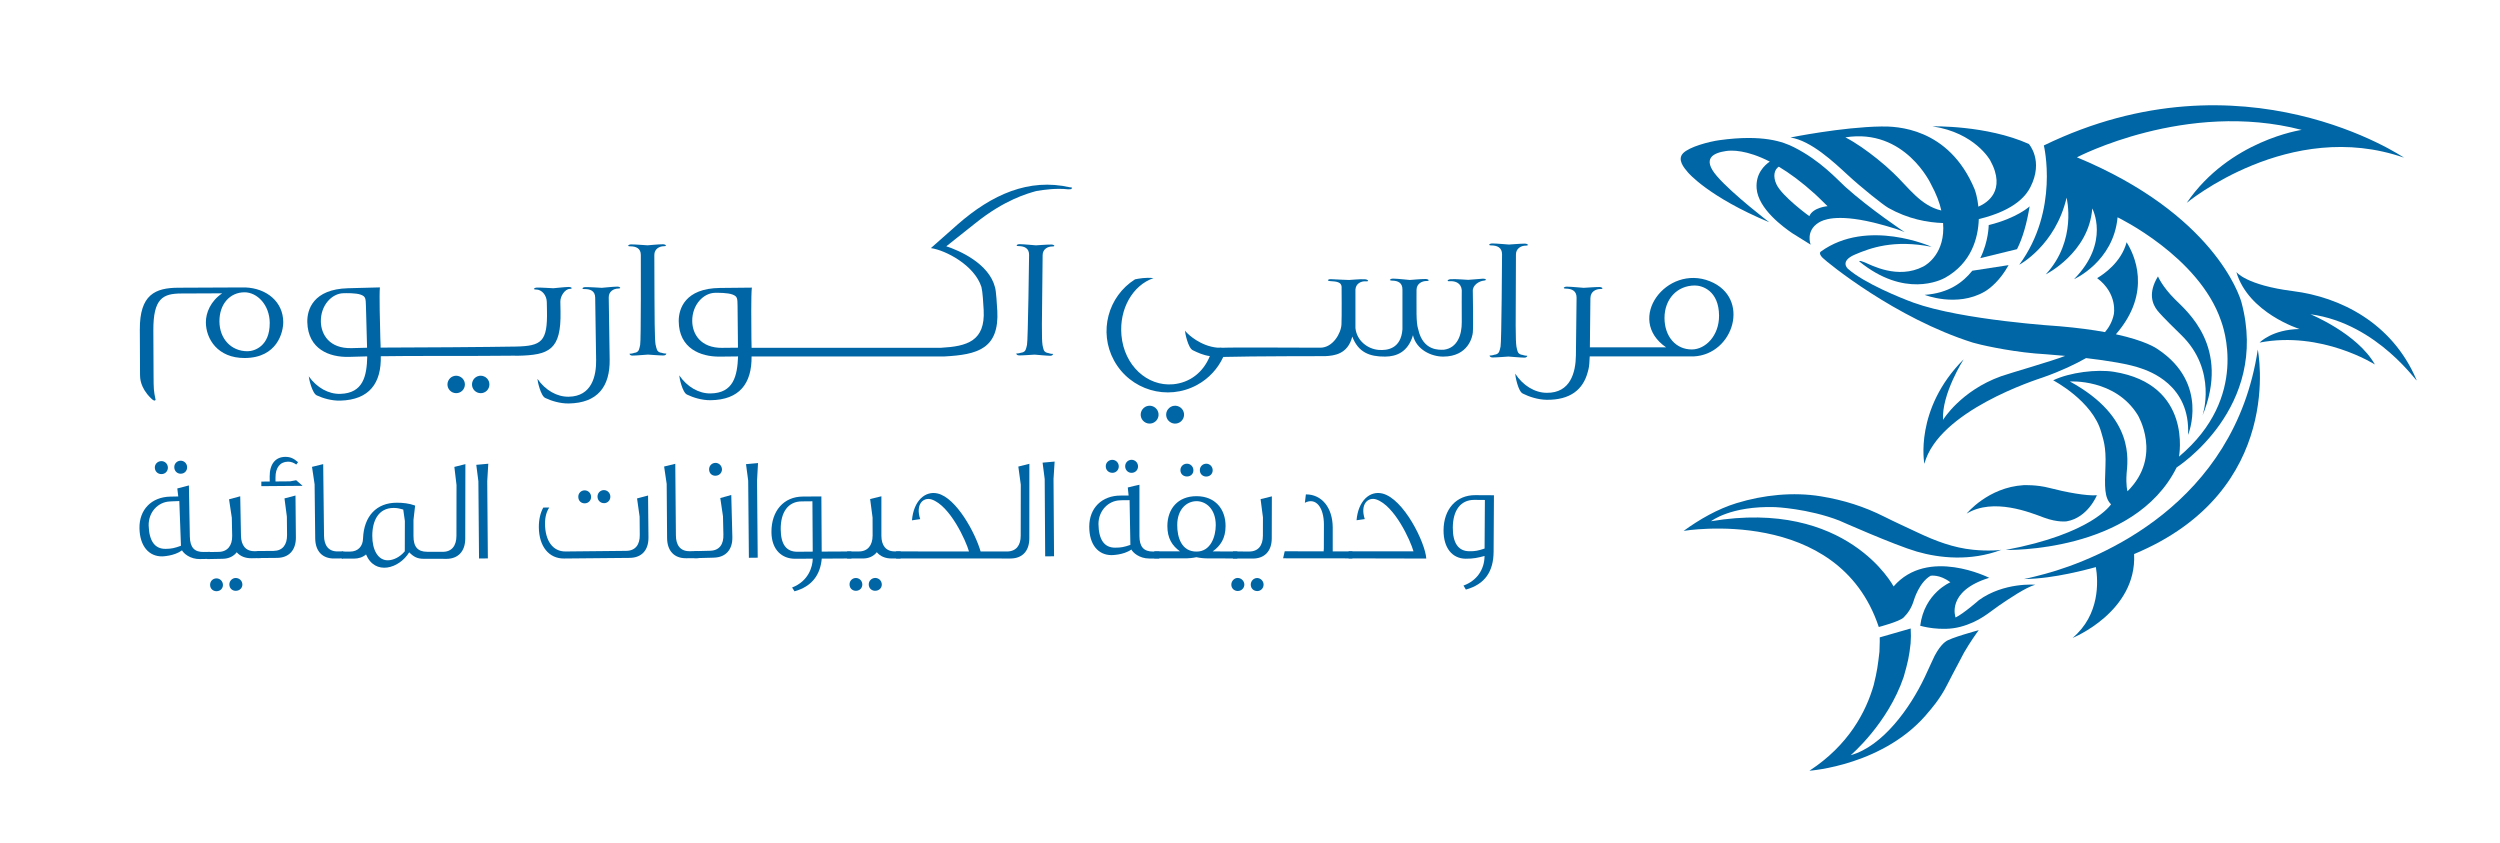 <?xml version="1.0" encoding="UTF-8"?>
<svg xmlns="http://www.w3.org/2000/svg" id="Layer_1" data-name="Layer 1" viewBox="0 0 973.85 328.26">
  <defs>
    <style>
      .cls-1 {
        fill: #0065a5;
      }

      .cls-1, .cls-2 {
        stroke-width: 0px;
      }

      .cls-2 {
        fill: #0066a5;
      }
    </style>
  </defs>
  <g>
    <path class="cls-2" d="m749.72,263.87c.33-.7.66-1.38,2.93-6.35,2.56-5.95,5.23-7.57,5.23-7.57,1.52-1.4,12.93-4.48,12.93-4.48-.94,1.23-3.49,4.85-5.74,8.74-4.17,7.93-5.68,10.74-6.54,12.48-2.83,5.73-6.96,10.27-6.96,10.27-16.95,21.22-46.73,23.27-46.73,23.27,15.28-9.96,22.08-22.99,25.06-33.44,1.38-5.66,1.57-7.45,2.22-12.93.17-3.15.11-5.58.11-5.58l12.06-3.46c.13,2.08.11,3.79-.03,5.78-.55,5.09-1.05,7.33-2.71,13.11-6.23,18.28-20.63,30.46-20.63,30.46,12.5-3.47,23.15-18.4,28.8-30.31"></path>
    <path class="cls-2" d="m770.8,233.82c9.86-7.12,22-6.04,22-6.04-3.79,1.07-10.25,5.5-14.04,8.06-3.77,2.56-7.55,6.32-15.11,8.33-7.56,2.01-15.65-.41-15.65-.41,1.62-12.77,11.75-16.93,11.75-16.93-4.18-3.22-7.7-2.55-7.7-2.55-4.46,2.55-6.48,9.41-6.48,9.41-.94,3.22-2.43,5.24-4.04,6.85-1.63,1.61-9.67,3.7-9.67,3.7-15.79-47.57-76.02-37.44-76.02-37.44,6.17-4.48,13.26-8.57,20.71-10.84,10.38-3.17,21.99-4.39,32.72-2.63,8.86,1.46,16.84,3.95,24.87,8,4.22,2.13,8.55,4.07,12.82,6.09,6.93,3.29,13.94,5.96,21.63,6.73,2.65.27,5.32.36,7.98.27.88-.04,2-.08,3.03-.24-12,4.54-24.16,3.23-32.93.68-8.77-2.56-30.23-12.09-30.23-12.09-12.14-4.7-24.96-5.23-24.96-5.23-17.4-.54-24.97,5.5-24.97,5.5,53.17-8.87,71.12,25.4,71.12,25.4,13.36-15.46,37.25-3.36,37.25-3.36-17.01,5.25-13.1,15.46-13.1,15.46,3.24-1.61,9.04-6.72,9.04-6.72"></path>
    <path class="cls-2" d="m749.72,114.86c9.36-.64,14.89-4.82,18.57-9.4l14.13-2.18c-3.23,5.92-7.28,9.14-9.34,10.33-10.83,6.24-23.36,1.25-23.36,1.25"></path>
    <path class="cls-2" d="m790.62,80.38c-1.07,6.54-2.68,12.3-4.91,16.68l-14.31,3.5c3.25-6.56,3.28-12.88,3.28-12.88,11.15-2.75,15.94-7.3,15.94-7.3"></path>
    <path class="cls-2" d="m941.35,148.05c.89,2.11-14.82-22.06-41.34-25.63,0,0,18.25,7.45,25.11,19.57,0,0-20.75-13.21-44.92-8.54,0,0,4.84-5.12,15.6-5.28,0,0-19.97-6.22-24.65-22.21,0,0,3.75,5.13,22.15,7.45,18.33,2.32,38.51,12.34,47.92,34.33.04.1.08.2.13.31"></path>
    <path class="cls-2" d="m796.78,223.51c20.87-5.68,73.67-27.06,82.72-87.34,0,0,11.17,54.94-48.18,79.65,1.14,22.5-23.96,32.68-23.96,32.68,10.72-9.07,9.97-22.11,9.07-27.59-3.34.93-6.83,1.78-10.52,2.54-5.5,1.12-11.04,2-17.51,2.12,0,0,2.7-.52,8.37-2.06"></path>
    <path class="cls-2" d="m847.18,116.54c4.65,4.65,21.73,18.63,10.78,45.37,0,0,6.01-17.56-8.33-31.47-1.57-1.53-7.36-7.14-9.21-9.45-1.97-2.48-3.77-6.84.2-13.32,0,0,1.62,3.94,6.57,8.87"></path>
    <path class="cls-2" d="m796.21,201.63c-5.32-1.99-19.71-7.87-30.12-1.56,0,0,8.32-10.25,22.2-11.08,0,0,5.08-.23,9.96,1.06,6.31,1.66,14.72,3.22,18.57,2.86,0,0-3.5,8.74-11.79,10.17,0,0-3.49.52-8.82-1.45"></path>
    <path class="cls-2" d="m786.6,103.12c15.66-21.36,9.56-46.46,9.56-46.46,77.82-37.81,140.29,4.76,140.29,4.76-44.64-15.59-84.64,17.61-84.64,17.61,16.66-24.39,44.79-28.43,44.79-28.43-44.93-11.69-87.55,10.68-87.55,10.68,53.2,22.08,63.34,53.77,64.07,56.42,11.15,41.27-25.22,64.37-25.22,64.37-16.66,33.47-66.66,32.16-66.66,32.16,33.91-6.34,41.09-17.78,41.09-17.78-2.61-2.6-2.5-6.71-2.17-14.93.31-7.68-.94-10.54-1.63-13.1-3.33-12.26-18.73-20.27-18.73-20.27,6.5-3.13,17.04-4.37,23.63-3.32,30.81,4.92,25.37,33.05,25.37,33.05,27.68-23.23,17-51.13,16.37-52.96-8.6-25.07-40.29-40.27-40.29-40.27-1.59,17.32-16.96,24.11-16.96,24.11,14.2-14.44,7.1-27.56,7.1-27.56-1.3,17.32-18.11,25.68-18.11,25.68,12.31-13.27,8.11-29.87,8.11-29.87-4.34,18.61-18.4,26.11-18.4,26.11m42.12,88.25c13.78-13.61,3.99-29.72,3.99-29.72-8.82-14.24-26.43-13.04-26.43-13.04,25.63,13.95,22.44,31.07,22.1,35.83-.34,4.76.34,6.92.34,6.92"></path>
    <path class="cls-2" d="m749.61,180.64s-4.06-21.22,15.32-40.68c0,0-8.63,13.47-8.04,23.59,0,0,6.86-11.33,22.62-16.99,3.42-1.23,20.05-5.95,24.94-7.93-5.87-.57-10.51-.83-11.68-.94-11.19-.99-22.2-3.58-24.24-4.22-30.22-9.52-56.73-31.24-58.53-33.03-1.79-1.79-.73-2.43-.73-2.43,18.17-13.14,43.2-1.86,43.2-1.86-14.76-2.92-23.83.42-29.92,3.02-6.08,2.6-2.72,5.52-2.72,5.52,6.31,5.62,20.6,11.4,25.55,13.2,18.85,6.85,56.95,9.2,56.95,9.2,7.06.61,12.88,1.4,17.66,2.28,1.61-1.91,2.86-4.18,3.43-6.94,0,0,1.64-7.99-6.5-14.09,2.48-1.46,9.4-6.13,11.48-13.97,2.84,4.48,10.21,19.35-4.17,35.84,11.55,2.53,15.6,5.33,16.37,5.86,20.11,13.42,11.74,33.33,11.74,33.33.98-19.69-15.55-24.9-18.15-25.86-4.68-1.73-13.36-3.08-21.58-4.05-4.05,2.3-9.67,5.02-16.79,7.52-2.59.9-40.63,12.97-46.2,33.65"></path>
    <path class="cls-2" d="m735.52,80.94c-1.88-1.05-10.4-7.83-15.75-12.78-5.35-4.94-14.29-13.39-22.32-14.6,0,0,20.09-4.07,35.42-4.29,5.43-.07,26.21.14,36.33,24.48.23.57,1.09,3.19,1.46,6.76,2.06-.91,4.49-2.46,5.92-5.04,1.54-2.77,1.96-7.08-1.31-13,0,0-5.89-10.78-22.48-13.25,0,0,20.94-.54,37.52,6.85,0,0,5.87,6.48.61,16.82-1.37,2.68-5.35,8.9-20.1,12.45-.24,7.4-2.88,17.13-13.13,22.86-1.74.97-15.79,7.95-33.4-6.34,0,0-.33-.65,2.07.33,2.39.97,12.87,6.81,22.86,1.62,1.43-.73,8.62-5.3,7.69-16.93-6.03-.2-13.62-1.55-21.39-5.93m16.7-9.17s-10.12-21.97-33.37-18.28c4.41,2.3,8.52,5.3,12.41,8.39,2.17,1.72,4.23,3.55,6.24,5.45,5.73,5.39,10.59,12.8,18.72,14.65-.69-3.06-1.96-6.46-4-10.2"></path>
    <path class="cls-2" d="m689.23,86.59c-23.8-9.92-31.68-19.4-31.68-19.4-1.62-1.88-4.3-5.06-1.89-7.53,2.41-2.46,10-4.49,14.14-5.06,16.96-2.34,24.88.67,28.95,2.72,10.49,5.29,16.75,12.45,20.14,15.52,9.46,8.53,23.07,17.59,23.07,17.59-3.71-1.69-12.26-3.76-12.26-3.76-14.73-3.51-19.73-.88-21.19,0-5.33,3.25-3.19,8.63-3.19,8.63-2.16-1.36-7.1-4.42-7.1-4.42-3.32-2.27-13.36-9.47-13.95-17.52-.42-5.75,3.09-9.02,5.13-10.41-9.06-4.64-14.84-4.45-16.99-4.13-4.88.72-9.64,2.79-3.58,9.81,6.05,7.01,20.4,17.97,20.4,17.97m3.7-21.69c-1.82,1.15-2.35,3.78-.96,6.83,2.16,4.74,12.83,12.46,12.83,12.46,1.44-3.44,7.1-3.89,7.1-3.89-1.5-1.52-4.82-4.67-4.82-4.67-5.28-4.78-10-8.23-14.16-10.72"></path>
  </g>
  <g>
    <g>
      <path class="cls-1" d="m62.94,184.68c-1.41.03-2.59-.96-2.63-2.52-.03-1.42,1.12-2.52,2.53-2.54,1.34-.03,2.53,1.04,2.56,2.51.02,1.34-.97,2.53-2.46,2.55m15.06,33.1c-4.06.08-6.52-2.31-7.1-3.4-3.01,2.25-7.69,2.35-7.69,2.35-5.15.08-8.74-3.91-8.88-10.94-.13-7.28,4.7-12.21,12.05-12.34l3.06-.06-.37-3.12c1.55-.42,3.42-.92,4.52-1.18l.36,19.91c.08,4.31,1.82,6.08,5.42,6.01l2.42-.04.05,2.73-3.83.07Zm-8.15-22.6c-2.51.06-3.83.17-3.83.17-4.37.23-8.2,4.03-8.11,9.35.19,6.01,2.36,9.18,6.66,9.1,2.26-.03,3.43-.3,5.92-1.2l-.64-17.42Zm.59-10.65c-1.34.04-2.53-.97-2.55-2.53-.03-1.39,1.04-2.51,2.46-2.54,1.33-.03,2.52,1.05,2.54,2.53.04,1.33-.96,2.52-2.44,2.54"></path>
      <path class="cls-1" d="m97.97,217.45c-2.43.05-4.39-.78-5.76-2.32-1.21,1.58-3.06,2.48-5.34,2.54l-6.18.12-.05-2.73,4.61-.08c3.43-.07,5.27-2.54,5.19-6.28l-.14-7.02-1.08-7.18,4.36-1.18.29,15.4c.08,3.67,1.77,6.04,5.35,5.99l2.27-.05.07,2.73-3.59.07Zm-13.59,12.85c-1.32.02-2.51-.88-2.54-2.45-.03-1.41,1.04-2.53,2.45-2.55,1.33-.03,2.53,1.04,2.56,2.54.02,1.32-.98,2.44-2.47,2.46m7.51-.15c-1.33.03-2.51-.89-2.55-2.45-.02-1.4,1.13-2.53,2.45-2.55,1.41-.02,2.61,1.06,2.63,2.53.03,1.32-1.04,2.45-2.53,2.47"></path>
      <path class="cls-1" d="m101.8,189.39v-1.79s3.27-.03,3.27-.03c0,0,0-.24-.02-1.95-.03-4.78,2.2-7.6,6.03-7.65,1.96-.02,3.21.53,4.94,1.99l.08.07-.63.88h-.14c-.96-.7-1.97-1.08-3.15-1.07-3.05.03-4.9,2.31-4.86,6.21,0,1.34,0,1.5,0,1.5,0,0,.24-.01,5.7-.05l2.35-.43,2.52,2.18-16.1.13Zm6.18,27.93l-7.73.07-.02-2.74,6.32-.05c3.6-.04,5.31-2.47,5.27-6.23l-.07-7.11-.93-7.11,4.29-1.12.15,16.33c.04,5.08-2.84,7.92-7.29,7.96"></path>
      <path class="cls-1" d="m130.15,217.56c-4.45.04-7.3-2.73-7.36-7.8l-.24-21.11-1.01-6.79,4.36-1.07.32,27.89c.04,3.76,1.72,6.16,5.31,6.12l2.2-.02-.1,2.74-3.49.03Z"></path>
      <path class="cls-1" d="m173.85,217.69l-8.83-.02c-2.42,0-3.83-.72-5.62-2.52-3.93,6.4-13.31,9.12-16.82.83-1.25,1.09-2.89,1.63-4.77,1.63l-4.68-.02v-2.74s3.2.02,3.2.02c3.13,0,5.02-2.03,5.09-5.14.33-8.61,5.2-13.92,13.18-13.9,2.34,0,4.76.24,7.11,1.11l-.64,5.56v6.25c-.03,4.3,1.69,6.18,5.29,6.19l6.09.02c3.6,0,5.33-2.42,5.35-6.18l.03-19.85-.84-7.05,4.3-1.08-.06,29.01c-.01,5.1-2.92,7.9-7.38,7.89m-16.15-14.82l-.62-4.39c-1.25-.3-2.03-.62-3.67-.63-6.03-.02-8.38,4.99-8.39,10.85-.02,5.54,2.24,9.54,6,9.55,2.2,0,4.78-1.24,6.66-3.51l.03-11.88Z"></path>
      <polygon class="cls-1" points="189.8 187.45 190.04 217.52 186.6 217.56 186.35 187.47 185.53 181.07 190.21 180.64 189.8 187.45"></polygon>
    </g>
    <path class="cls-1" d="m245.33,217.32l-25.62.24c-5.79.06-9.74-4.59-9.81-12.16-.02-2.98.58-5.56,1.72-7.68l2.35-.02c-1.08,1.57-1.68,3.68-1.66,6.41.06,6.49,3.01,10.76,8,10.71l23.59-.24c3.67-.02,5.37-2.48,5.32-6.21l-.06-7.11-1-7.1,4.29-1.14.16,16.34c.04,5.06-2.75,7.9-7.27,7.95m-17.55-21.24c-1.42.02-2.52-.99-2.52-2.55-.02-1.4,1.07-2.5,2.47-2.51,1.33-.02,2.51,1.06,2.52,2.55.02,1.32-.98,2.5-2.47,2.51m7.5-.07c-1.34,0-2.52-1-2.53-2.55-.01-1.41,1.07-2.51,2.48-2.54,1.33,0,2.51,1.08,2.52,2.57.02,1.32-.98,2.52-2.46,2.53"></path>
    <path class="cls-1" d="m267.2,217.45c-4.45.04-7.29-2.76-7.34-7.83l-.16-21.11-1-6.78,4.35-1.06.24,27.9c.02,3.76,1.7,6.18,5.29,6.14l3.51-.03.04,2.75-4.94.03Z"></path>
    <path class="cls-1" d="m278.78,185.32c-1.39.05-2.52-.87-2.56-2.43-.03-1.42,1.02-2.54,2.44-2.58,1.33-.04,2.53,1.03,2.58,2.51.01,1.25-.96,2.45-2.46,2.49m-.63,31.92l-7.66.2-.06-2.73,6.23-.16c3.61-.1,5.27-2.56,5.13-6.33l-.16-7.1-1.05-7.1,4.28-1.2.42,16.32c.14,5.09-2.69,7.98-7.13,8.09"></path>
    <polygon class="cls-1" points="294.9 187.18 295.16 217.24 291.72 217.28 291.45 187.22 290.6 180.81 295.28 180.38 294.9 187.18"></polygon>
    <path class="cls-1" d="m320.11,217.6c-.57,6.42-3.91,10.89-10.62,12.74l-.94-1.48c6.38-2.47,7.99-8.02,8.05-11.24l-6.79.04c-5.18.05-9.27-3.44-9.3-10.4-.05-8.29,4.84-13.79,12.2-13.83l7.25-.05.12,21.49,11.57-.06.03,2.73-11.58.07Zm-3.64-22.33c-2.5.03-4.12.04-4.12.04-5.41.01-8.27,4.27-8.23,10.82.03,6.03,2.24,8.82,6.53,8.8,0,0,2.27-.02,5.94-.05l-.12-19.61Z"></path>
    <path class="cls-1" d="m347.26,217.55c-2.42,0-4.38-.86-5.71-2.44-1.25,1.58-3.12,2.45-5.41,2.44h-6.15s0-2.74,0-2.74h4.61c3.44,0,5.31-2.43,5.32-6.19l-.02-7.03-.95-7.2,4.39-1.07v15.41c.01,3.64,1.66,6.09,5.24,6.06h2.26s0,2.74,0,2.74l-3.57.02Zm-13.83,12.6c-1.33,0-2.51-.94-2.5-2.52,0-1.4,1.09-2.48,2.49-2.48,1.33,0,2.5,1.08,2.49,2.56,0,1.33-1.02,2.42-2.49,2.44m7.5-.01c-1.33,0-2.51-.94-2.51-2.51,0-1.41,1.18-2.49,2.51-2.5,1.41,0,2.58,1.09,2.58,2.59,0,1.33-1.08,2.41-2.57,2.41"></path>
    <path class="cls-1" d="m393.64,217.56l-44.57-.02v-2.74s28.39.02,28.39.02c-1.16-4.14-7.36-17.82-14.53-20.25-3.14-1.03-6.42,1.71-4.47,7.65l-3.21.47c.64-7.66,5.18-11.56,9.94-10.47,7.26,1.63,14.69,15.25,16.8,22.61,3.98-.02,6.27-.01,10.25,0,3.66-.02,5.38-2.44,5.37-6.17l.03-19.86-.96-7.05,4.31-1.08-.02,29c0,5.07-2.81,7.89-7.34,7.89"></path>
    <polygon class="cls-1" points="410.39 186.59 410.59 216.69 407.14 216.72 406.95 186.62 406.13 180.22 410.82 179.8 410.39 186.59"></polygon>
    <path class="cls-1" d="m433.31,184.18c-1.41,0-2.58-1.01-2.57-2.56-.01-1.42,1.16-2.5,2.56-2.5,1.34.01,2.51,1.09,2.51,2.57,0,1.33-1.02,2.5-2.51,2.5m7.5,0c-1.33.01-2.49-1.01-2.5-2.58.01-1.4,1.1-2.49,2.51-2.5,1.32,0,2.5,1.09,2.5,2.58,0,1.33-1.02,2.5-2.51,2.5m6.95,33.38c-4.06,0-6.48-2.42-7.04-3.51-3.04,2.19-7.73,2.18-7.73,2.18-5.16-.01-8.68-4.04-8.67-11.1,0-7.26,4.92-12.11,12.27-12.1h3.06s-.32-3.14-.32-3.14c1.57-.39,3.43-.86,4.54-1.07v19.92c-.01,4.3,1.71,6.11,5.31,6.1h2.42s0,2.73,0,2.73h-3.83Zm-7.73-22.74c-2.5-.01-3.83.07-3.83.07-4.38.17-8.28,3.93-8.29,9.22.08,6.01,2.2,9.23,6.48,9.22,2.27,0,3.44-.22,5.95-1.08l-.31-17.43Z"></path>
    <path class="cls-1" d="m462.38,185.61c-1.4,0-2.56-.93-2.56-2.48,0-1.43,1.16-2.52,2.57-2.5,1.33,0,2.5,1.09,2.49,2.58.02,1.33-1.02,2.41-2.51,2.4m7.52.03c-1.34,0-2.51-.96-2.5-2.51,0-1.4,1.11-2.49,2.51-2.5,1.33,0,2.51,1.11,2.49,2.58,0,1.34-1.02,2.41-2.5,2.43m1,31.88c-1.8.02-3.43-.15-4.84-.47-1.43.31-3.06.47-4.85.45l-11.57-.02.02-2.72h9.99c-3.04-2.19-4.91-5.09-4.9-9.86.02-6.63,4.03-11.63,11.37-11.62,7.27.02,11.33,5.04,11.3,11.67,0,4.77-1.98,7.66-5.02,9.85l9.63.02-.03,2.73-11.1-.04Zm-4.79-22.29c-3.75,0-7.51,3.04-7.52,9.3-.02,4.84,1.7,10.38,7.54,10.33,5.49.02,7.46-5.84,7.47-10.29,0-6.26-3.73-9.32-7.49-9.35"></path>
    <path class="cls-1" d="m488.01,217.58l-7.73-.02.02-2.74,6.32.02c3.59,0,5.32-2.42,5.33-6.17l.02-7.13-.92-7.1,4.39-1.09-.04,16.35c0,5.09-2.91,7.89-7.37,7.88m-5.89,12.64c-1.33-.01-2.5-1-2.49-2.49,0-1.42,1.18-2.62,2.5-2.6,1.41.03,2.57,1.2,2.57,2.6,0,1.33-1.09,2.49-2.58,2.49m7.59.03c-1.41-.03-2.5-1.03-2.51-2.51.01-1.43,1.11-2.58,2.52-2.58,1.32.02,2.49,1.18,2.48,2.58,0,1.34-1.03,2.51-2.5,2.51"></path>
    <path class="cls-1" d="m499.82,217.48l.63-2.74,15.16.04.08-1.09.03-9.3c0-6.73-3.12-10.78-7.42-8.54l.39-3.27c6.26-.02,10.4,5.23,10.46,12.82,0,0,0-.4,0,9.38h7.65s0,2.73,0,2.73l-26.95-.03Z"></path>
    <path class="cls-1" d="m525.34,217.51v-2.74s25.27-.01,25.27-.01c-1.17-4.15-7.31-17.76-14.5-20.21-3.12-1.02-6.41,1.7-4.48,7.66l-3.2.45c.65-7.65,5.2-11.54,9.96-10.44,8.36,1.92,16.83,19.18,17.2,25.36l-30.24-.07Z"></path>
    <path class="cls-1" d="m571.02,229.68l-.93-1.58c5.09-1.83,8.17-6.13,8.2-11.53-2.66.71-4.3,1.09-7.36,1.07-5.16-.04-8.65-4.12-8.61-11.09.05-8.28,5.01-13.71,12.37-13.67l7.26.04-.13,22.04c-.06,7.66-3.36,12.64-10.81,14.71m7.41-34.91c-2.5-.02-4.15-.04-4.15-.04-5.39,0-8.31,4.19-8.34,10.76-.05,6,2.13,9.23,6.41,9.25,2.28.03,3.47-.2,5.96-1.05l.12-18.92Z"></path>
  </g>
  <g>
    <g>
      <path class="cls-1" d="m95.59,111.97h-.38s-1.5,0-1.5,0l-24.24.11c-9.04.04-15.06,2.7-15,16.26l.08,17.7c0,1.13.02,4.9,4.18,9.02,1.14,1.14,1.52,1.13,1.89.74-.77-3.75-.77-4.13-.8-9.78l-.08-17.33c-.06-12.44,3.7-14.34,10.86-14.36l15.95-.07c-4.5,3.03-6.37,7.56-6.35,11.33.03,6.4,4.58,13.92,15.13,13.87,12.8-.06,15.03-10.24,15.01-14-.03-7.91-6.47-13.15-14.75-13.49m9.48,13.89c.04,9.04-5.98,10.95-8.61,10.96-6.41.03-10.95-4.85-10.98-11.62-.03-6.78,4.1-11.32,9.75-11.34,4.9-.02,9.82,4.84,9.85,12.01"></path>
      <path class="cls-1" d="m232.22,140.06c.1,6.4-1.66,14.34-10.7,14.48-4.53.07-9.09-2.5-12.17-6.97.01.75,1.25,6.76,3.13,7.49,2.28,1.09,5.68,2.16,9.08,2.11,11.3-.18,16.1-6.65,15.93-17.2l-.36-24.13c-.03-2.26,1.84-3.41,3.71-3.44.38,0,.76-.01.75-.39,0,0-.38-.38-1.14-.36-1.88.03-5.65.47-6.02.47-.38,0-4.53-.31-6.42-.28-.75.01-1.12.4-1.12.4,0,.37.38.37.77.36,2.25-.03,4.15.69,4.19,3.32l.36,24.13Z"></path>
      <path class="cls-1" d="m255.38,134.34c-.38-2.63-.4-7.15-.49-35.03,0-2.26,1.87-3.4,3.76-3.4.37,0,.75,0,.75-.38,0,0-.38-.38-1.13-.38-1.89,0-5.65.4-6.02.41-.38,0-4.53-.36-6.41-.36-.75,0-1.13.39-1.13.39,0,.38.38.37.76.37,2.26-.01,4.15.74,4.16,3.37,0,0,.11,33.53-.26,35.03-.37,1.52-.37,2.64-1.87,3.03-.38,0-1.13.38-1.88.38h-.38c0,.38.38.76,1.13.75,1.51,0,5.65-.39,6.03-.39.38,0,4.52.36,6.03.35.75,0,1.12-.38,1.13-.76h-.38c-.74,0-1.5-.36-1.87-.36-1.51-.38-1.52-1.5-1.9-3.01"></path>
      <path class="cls-1" d="m406.1,134.39c-.36-2.65-.29-7.15.05-35.03.02-2.27,1.92-3.37,3.81-3.35.37,0,.75,0,.75-.36,0,0-.37-.39-1.12-.39-1.88-.02-5.66.31-6.04.31-.38,0-4.51-.44-6.4-.46-.75,0-1.13.37-1.13.37,0,.37.37.38.75.38,2.26.03,4.13.81,4.1,3.45,0,0-.42,33.53-.81,35.02-.39,1.51-.41,2.64-1.92,3-.37,0-1.13.36-1.89.35h-.37c0,.38.37.76,1.13.77,1.51.02,5.65-.31,6.02-.31.39.01,4.52.43,6.03.45.76.01,1.13-.36,1.14-.74h-.37c-.76-.02-1.5-.39-1.89-.41-1.5-.39-1.48-1.52-1.84-3.04"></path>
      <path class="cls-1" d="m174.59,148.4c-.75,1.72.02,3.71,1.75,4.47,1.73.75,3.72-.03,4.47-1.75.75-1.72-.02-3.71-1.75-4.47-1.73-.75-3.71.02-4.47,1.75"></path>
      <path class="cls-1" d="m184.15,148.4c-.75,1.72.02,3.71,1.74,4.47,1.73.76,3.72-.02,4.47-1.75.75-1.73-.02-3.71-1.75-4.47-1.73-.76-3.71.02-4.47,1.75"></path>
      <path class="cls-1" d="m148.26,134.98v-.38s-.1-2.69-.1-2.69c-.14-5.28-.47-17.32-.17-19.96l-12.43.33c-13.55.36-15.98,8.34-15.85,13.24.28,10.54,8.66,13.7,16.19,13.5l7.16-.2c-.17,7.55-1.5,14.36-10.53,14.61-4.52.12-9.11-2.4-12.25-6.83.02.76,1.31,6.75,3.21,7.46,2.29,1.06,5.71,2.1,9.1,2,11.3-.31,16.02-6.83,15.74-17.38v-.22s-.08-3.49-.08-3.49Zm-11.31.63c-8.67.23-11.83-5.34-11.96-10.23-.17-6.4,4.23-11.04,8.75-11.16,1.13-.03,4.89-.13,6.8.57,1.91.7,1.92,1.45,2.01,4.47l.44,16.19-6.02.16Z"></path>
      <path class="cls-1" d="m221.97,112.53c.37,0,.75-.02.74-.39,0,0-.38-.37-1.13-.36-1.88.04-5.65.49-6.02.5-.38,0-4.53-.29-6.41-.26-.75.01-1.12.4-1.12.4,0,.37.38.37.76.36,2.26-.04,4.16,2.22,4.21,4.85l.07,3.4c.24,12.04-2.03,13.77-12.2,13.97-10.41.19-38.05.39-57.88.43l.09,3.39c20.43-.31,40.19-.06,57.15-.27l1.27.03c12.42-.24,17.15-2.21,16.85-17.27l-.07-3.77c-.04-2.26,1.82-4.97,3.7-5.01"></path>
      <path class="cls-1" d="m292.78,135.51l-.07-3.5c-.05-5.28-.18-17.33.17-19.97l-12.43.13c-13.55.14-16.11,8.08-16.06,12.97.1,10.55,8.43,13.85,15.96,13.78l7.16-.08c-.3,7.55-1.74,14.33-10.78,14.42-4.52.05-9.07-2.55-12.13-7.03,0,.76,1.19,6.77,3.09,7.51,2.27,1.1,5.67,2.19,9.06,2.16,11.31-.12,16.13-6.5,16.02-17.05m-11.34-3.34c-8.66.09-11.73-5.53-11.78-10.43-.06-6.41,4.41-10.97,8.93-11.02,1.13-.01,4.89-.05,6.79.68,1.89.73,1.9,1.48,1.94,4.5l.16,16.2-6.03.06Z"></path>
      <path class="cls-1" d="m388.47,120.9c-.1-1.88-.41-7.53-.88-9.01-2.38-9.3-13.98-14.34-18.97-15.95l11.21-8.9c11.57-9.31,20.49-11.68,23.84-12.62,2.99-.53,7.86-1.18,12.42-.67l1.13-.06.36-.39c-.02-.38-.4-.35-.78-.34-16.05-3.65-30.41,2.79-43.74,14.45l-10.44,9.23c5.71.82,16.96,6.63,19.69,15.16.48,1.86.72,6.38.87,9.01.65,12.03-6.42,14.1-16.58,14.66h-77.12l.04,3.38h78.41c12.79-.7,21.37-2.91,20.56-17.95"></path>
    </g>
    <g>
      <path class="cls-2" d="m666.09,109.56c-16.87-6.75-33.08,14.73-17.07,25.75-4.14.02-22.21.03-30.22,0-.19,1.03-.4,2.89-.66,3.53,11.52,0,33.82.03,41.56,0,15.76-.72,22.34-22.9,6.38-29.28Zm-7.05,26.57c-6.11.02-10.62-4.88-10.65-12.24-.01-7.34,4.87-12.67,11.83-12.68,2.85-.01,9.39,2.01,9.42,11.81,0,7.78-5.28,13.08-10.6,13.11Z"></path>
      <path class="cls-2" d="m619.53,116.02l-.21,19.33s0,.32,0,.83v.92c-.02.34-.04.73-.03,1.15-.04.8-.07,1.7-.14,2.56-.01.07,0,.14,0,.18-.02.14-.02.27-.04.41h.02c-.1,1.05-.21,2.05-.41,2.71h-.02c-.03.18-.08.33-.12.48-.07.13-.09.26-.11.4-1.85,6.91-6.94,10.84-15.98,10.75-3.48-.05-6.96-1.24-9.26-2.41-1.9-.81-3.01-6.99-3-7.78,3.04,4.67,7.64,7.44,12.28,7.47,9.26.11,11.28-7.97,11.37-14.54l.26-22.53c.02-2.7-1.91-3.49-4.21-3.52-.39,0-.78-.01-.77-.38,0,0,.39-.4,1.15-.39,1.94.01,6.2.47,6.58.46.39.02,4.26-.33,6.19-.32.76,0,1.16.42,1.16.42-.01.37-.38.38-.77.36-1.94-.01-3.89,1.1-3.92,3.43Z"></path>
      <path class="cls-2" d="m593.77,139.32c.78,0,1.16-.38,1.17-.76h-.38c-.78-.01-1.54-.39-1.94-.4-1.54-.39-1.53-1.55-1.9-3.1-.39-2.71-.35-7.33-.2-35.92,0-2.32,1.95-3.47,3.88-3.46.38,0,.77,0,.77-.38,0,0-.38-.4-1.15-.4-1.93,0-5.8.36-6.19.36-.38,0-4.63-.42-6.57-.43-.77,0-1.15.39-1.15.39,0,.38.38.38.77.38,2.32.01,4.24.8,4.23,3.5,0,0-.19,34.38-.58,35.91-.39,1.55-.4,2.7-1.95,3.09-.38,0-1.15.38-1.94.37h-.38c0,.39.38.77,1.16.78,1.55.01,5.79-.36,6.17-.36.4,0,4.64.41,6.19.42Z"></path>
      <g>
        <path class="cls-2" d="m445.08,159.4c-1.18,1.52-.91,3.7.62,4.88,1.53,1.18,3.7.9,4.88-.62,1.18-1.52.91-3.69-.62-4.88-1.53-1.18-3.7-.91-4.88.62Z"></path>
        <path class="cls-2" d="m455,159.4c-1.18,1.52-.91,3.7.62,4.88,1.53,1.19,3.7.91,4.89-.62,1.18-1.53.91-3.7-.62-4.88-1.53-1.18-3.7-.91-4.88.62Z"></path>
        <path class="cls-2" d="m578.84,108.87s-.43-.37-1.2-.31c-1.91.16-5.33.41-5.71.45-.39.02-4.96-.41-6.9-.25-.77.06-1.12.46-1.12.46.04.39.43.37.81.33,2.3-.18,4.49.8,4.7,3.48,0,0-.05,7.52,0,12.47.04,4.88-1.67,10.03-6.96,10.73-1.75.05-8.15.56-10.01-7.99,0-.03-.02-.06-.03-.1-.01-.04-.03-.08-.04-.13-.35-1.18-.53-2.81-.58-5.69-.04-1.93,0-9.44,0-9.44.03-2.32,2.03-3.44,3.96-3.42.39,0,.78,0,.78-.38,0,0-.39-.39-1.17-.4-1.93-.02-5.79.38-6.18.38-.39,0-4.63-.51-6.56-.53-.78,0-1.15.38-1.15.38,0,.39.36.4.75.4,2.32.03,4.11.81,4.08,3.52v15.44c-.55,7.6-5.9,8.3-9.27,8.03-4.2-.34-8.51-3.49-9.04-8.5v-15.07c.19-2.29,2.19-3.28,4.13-3.15.37.03.77.08.79-.31,0,0-.34-.42-1.13-.48-1.92-.16-5.88.3-6.28.27-.37-.03-5.09-.17-7.01-.31-.79-.08-1.18.29-1.18.29-.03.39.34.42.74.45,2.31.19,4.77.13,4.55,2.81,0,0,.1,10.79-.05,14.07-.16,3.46-3.36,9.04-8.2,9.07-4.56.03-33.67-.19-38.2.02-.32-.05-.8-.08-1.57-.03-.16.01-.32-.01-.47-.01-6.39-.63-11.18-4.99-12.28-6.33-.08-.11-.17-.22-.25-.33,0,.78,1.2,6.95,3.14,7.71,1.72.84,4.04,1.93,6.56,2.24-2.58,6.36-7.81,10.39-14.36,10.98-9.98.87-19.02-7.23-20.08-19.08-.93-10.33,4.45-19.53,12.5-22.28-3.14-.34-5.8.21-7.21.48-10.53,6.64-14.24,20.45-8.22,31.55,6.29,11.6,20.77,15.89,32.35,9.61,4.69-2.54,8.16-6.43,10.24-10.93,10.89-.31,39.72-.31,39.72-.31,3.42-.18,8.76-.66,10.54-7.62,2.33,6.17,6.75,7.84,12.78,7.8,4.38-.02,8.89-1.7,10.86-8.33,1.3,5.65,7.17,8.33,11.75,8.33,9.95,0,11.46-7.99,11.56-9.38.23-1.9,0-16.09,0-16.09-.18-2.32,2.44-3.98,4.37-4.14.36-.04.75-.08.73-.45Z"></path>
      </g>
    </g>
  </g>
</svg>
